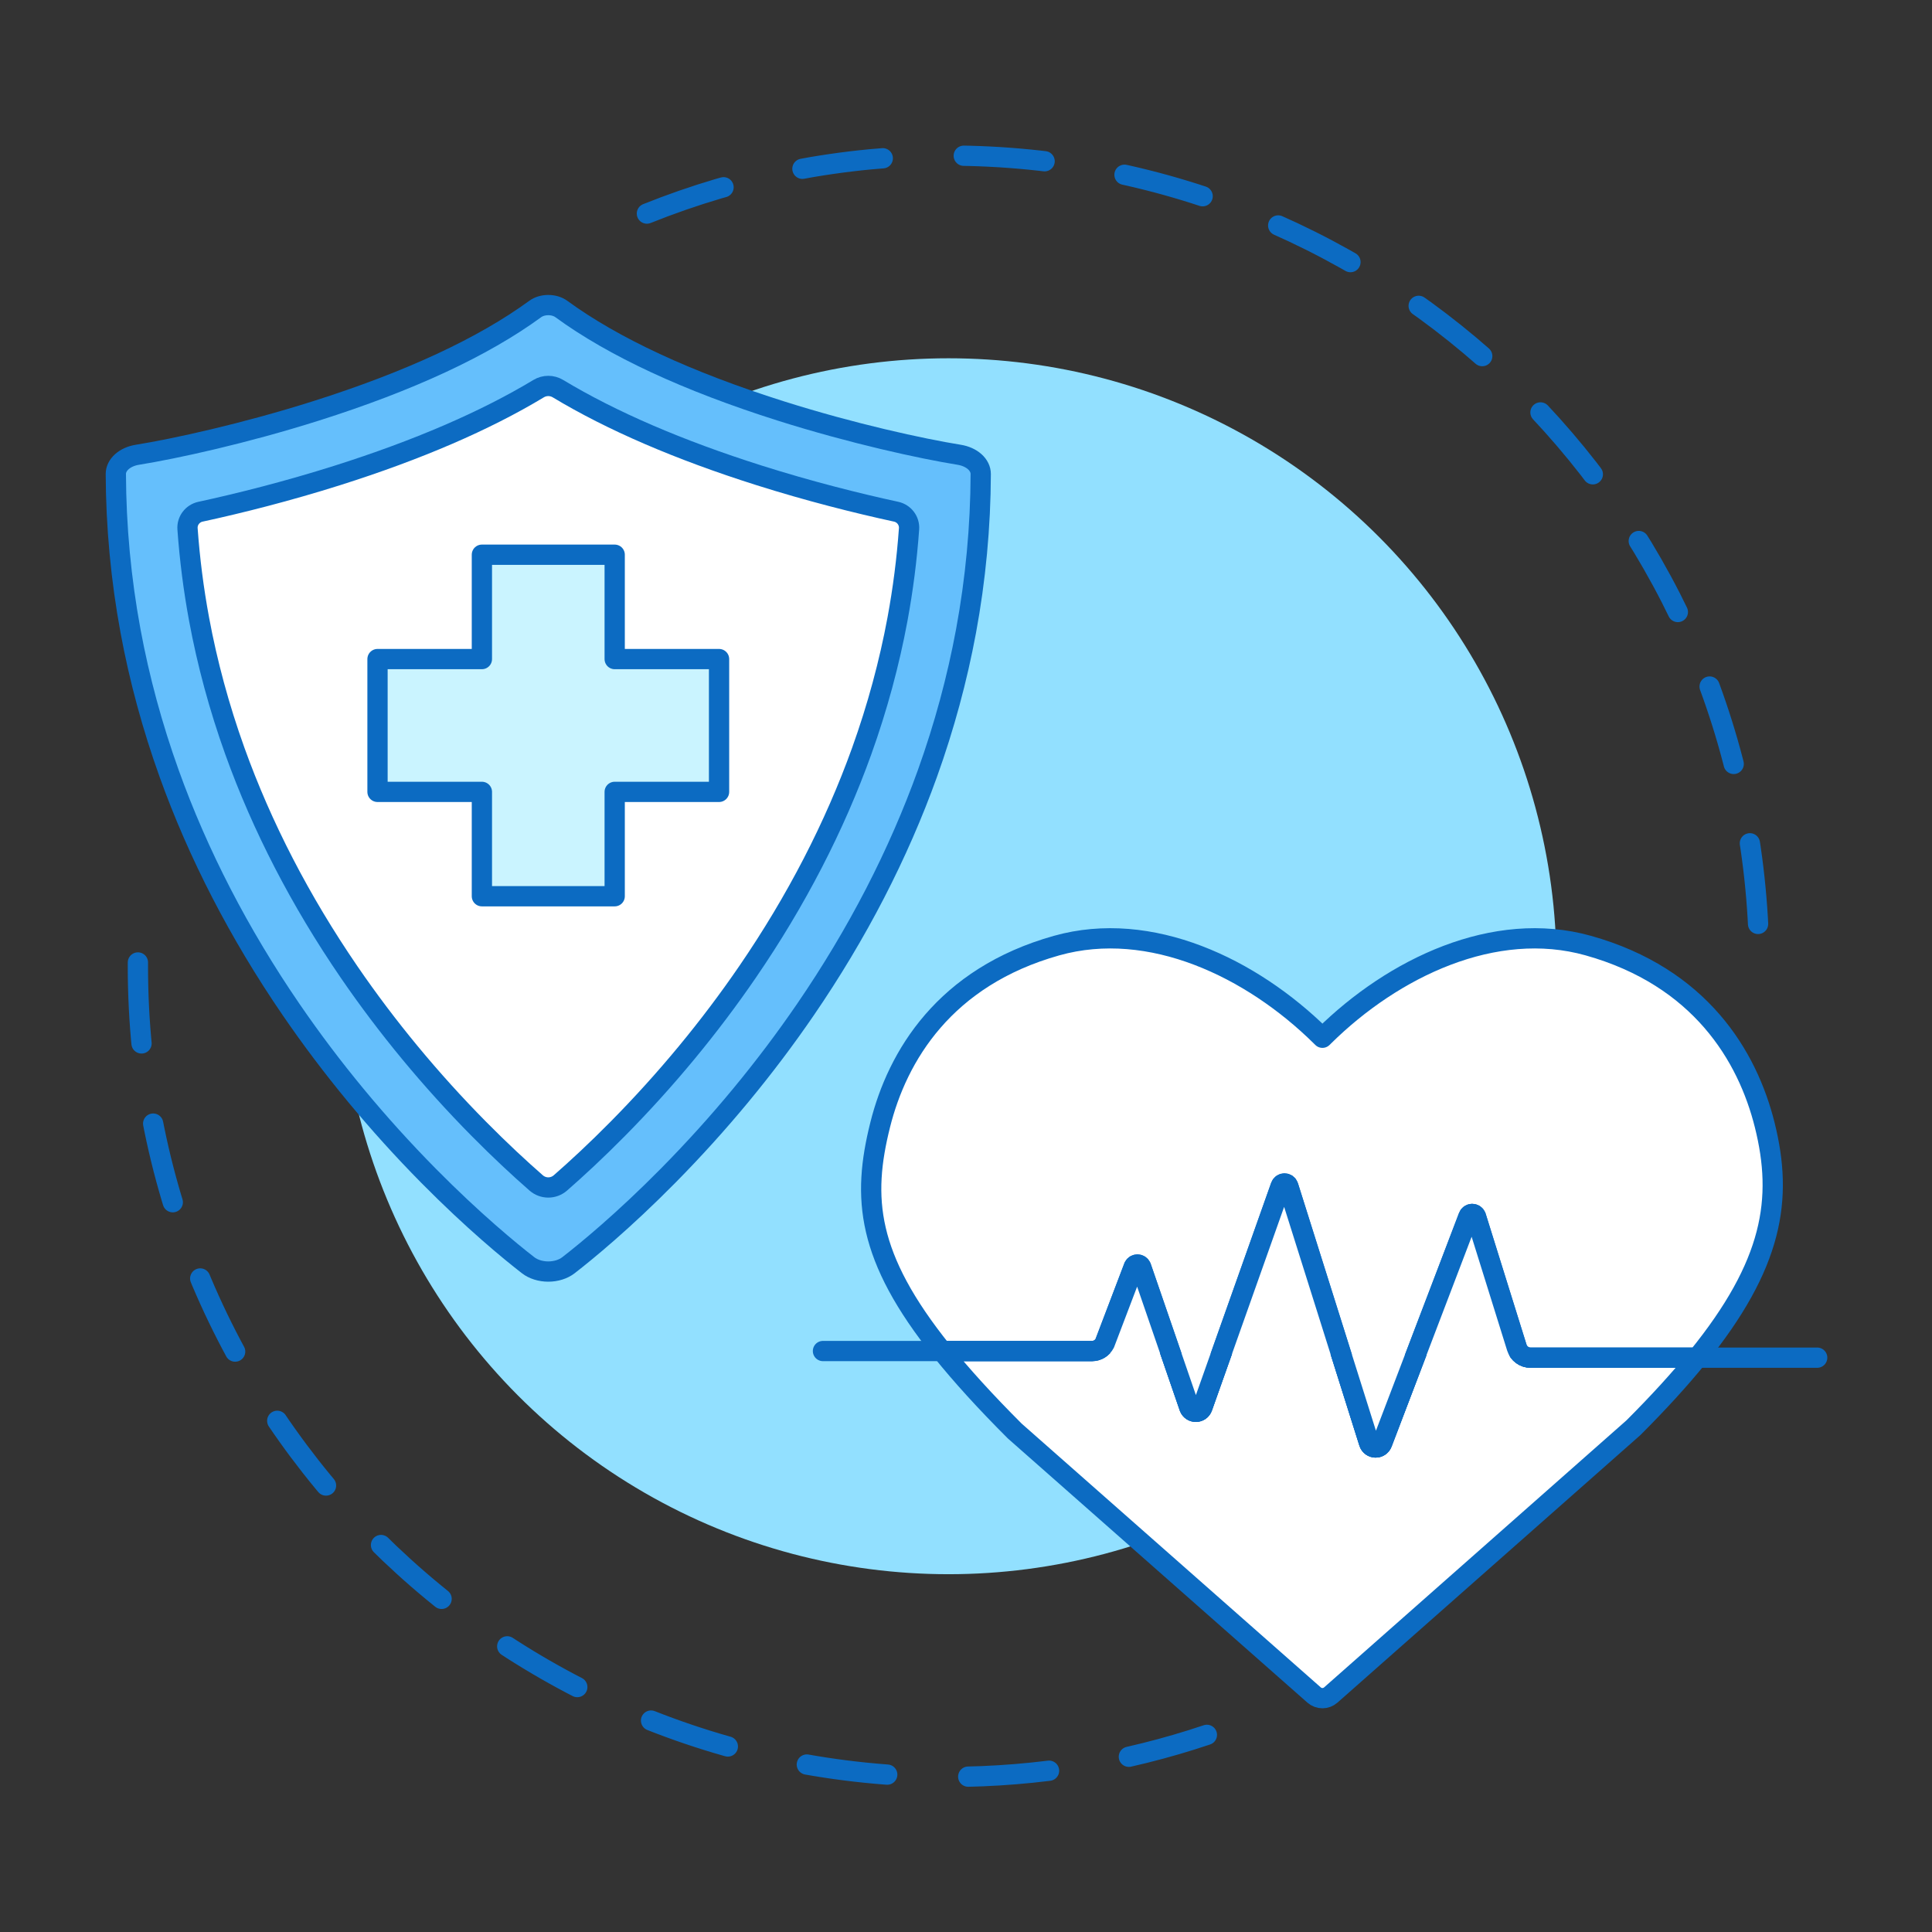 <?xml version="1.0" encoding="UTF-8"?> <!-- Generator: Adobe Illustrator 23.0.1, SVG Export Plug-In . SVG Version: 6.00 Build 0) --> <svg xmlns="http://www.w3.org/2000/svg" xmlns:xlink="http://www.w3.org/1999/xlink" version="1.1" x="0px" y="0px" viewBox="0 0 1100 1100" style="enable-background:new 0 0 1100 1100;" xml:space="preserve"><rect x="0" y="0" width="1100" height="1100" fill="#333333" stroke="none"/> <style type="text/css"> .st0{fill:#92E0FF;} .st1{fill:none;stroke:#0C6BC2;stroke-width:11.539;stroke-linecap:round;stroke-linejoin:round;stroke-miterlimit:10;stroke-dasharray:46.154;} .st2{fill:#FFFFFF;stroke:#0C6BC2;stroke-width:11.539;stroke-linecap:round;stroke-linejoin:round;stroke-miterlimit:10;} .st3{fill:#65BFFC;stroke:#0C6BC2;stroke-width:11.539;stroke-linejoin:round;stroke-miterlimit:10;} .st4{fill:#CAF4FF;stroke:#0C6BC2;stroke-width:11.539;stroke-linecap:round;stroke-linejoin:round;stroke-miterlimit:10;} </style> <g id="Layer_1"> </g> <g id="Ñëîé_1"> <g> <g> <g> <g> <g> <circle class="st0" cx="540.05" cy="550.14" r="346.15"></circle> </g> </g> </g> </g> <path class="st1" d="M687.15,987.76c-46.2,15.52-95.66,23.93-147.09,23.93c-254.91,0-461.55-206.64-461.55-461.55 c0-4.44,0.06-8.86,0.19-13.27"></path> <path class="st1" d="M368.32,121.6c53.08-21.29,111.04-33.01,171.73-33.01c249.59,0,452.91,198.11,461.28,445.66 c0.18,5.28,0.27,10.57,0.27,15.89"></path> <g> <g> <path class="st2" d="M863.63,767.28l-23.3-74.65c-0.74-1.94-3.48-1.94-4.22,0l-49.21,128.98c-1.33,3.47-6.29,3.33-7.41-0.22 L733.48,675.4c-0.65-2.07-3.56-2.12-4.28-0.08l-44.64,125.89c-1.21,3.41-5.99,3.51-7.34,0.15l-27.53-79.98 c-0.72-1.79-3.21-1.91-4.1-0.2l-16.61,43.64c-1.4,2.7-4.19,4.4-7.24,4.4h-85.45c11.02,13.73,24.65,28.74,41.47,45.55 l170.43,150.3c2.71,2.39,6.78,2.39,9.49,0l172.29-152.15c14.35-14.35,26.4-27.57,36.43-39.92h-94.99 C867.84,773,864.69,770.69,863.63,767.28z"></path> <path class="st2" d="M1004.75,640.48c-9.81-39.26-36.69-84.21-100.47-102.1c-53.38-14.98-111,12.64-150.45,51.59 c-0.3,0.29-0.59,0.59-0.89,0.88c-0.3-0.29-0.59-0.59-0.89-0.88c-39.46-38.95-97.07-66.57-150.45-51.59 c-63.78,17.89-90.66,62.85-100.47,102.1c-10.34,41.36-7.96,75.02,35.17,128.74h85.45c3.04,0,5.84-1.7,7.24-4.4l16.61-43.64 c0.89-1.71,3.38-1.59,4.1,0.2l27.53,79.98c1.35,3.35,6.13,3.25,7.34-0.15l44.64-125.89c0.72-2.04,3.63-1.99,4.28,0.08 l46.01,145.98c1.12,3.55,6.08,3.69,7.41,0.22l49.21-128.98c0.74-1.94,3.48-1.94,4.22,0l23.3,74.65c1.06,3.4,4.21,5.72,7.78,5.72 h94.99C1009.62,719.78,1015.28,682.63,1004.75,640.48z"></path> </g> <path class="st2" d="M1034.63,773H966.4h-94.99c-3.57,0-6.72-2.32-7.78-5.72l-23.3-74.65c-0.74-1.94-3.48-1.94-4.22,0 l-49.21,128.98c-1.33,3.48-6.29,3.33-7.41-0.22L733.48,675.4c-0.65-2.07-3.56-2.12-4.28-0.08l-44.64,125.89 c-1.21,3.41-5.99,3.51-7.34,0.15l-27.53-79.98c-0.72-1.79-3.21-1.91-4.1-0.2l-16.61,43.64c-1.4,2.7-4.19,4.4-7.24,4.4h-91.52 h-61.66"></path> </g> <g> <g> <path class="st3" d="M312.17,723.97c-4.35,0-8.53-1.31-11.48-3.6c-10.23-7.94-31.19-25.12-56.7-50.94 c-29.06-29.42-55.39-61.26-78.25-94.63c-29.55-43.13-52.92-88.37-69.46-134.47c-9.54-26.58-16.93-53.82-21.95-80.97 c-5.45-29.46-8.27-59.56-8.38-89.48c-0.01-2.55,1.22-5.05,3.46-7.04c2.22-1.97,5.34-3.36,8.79-3.91 c21.42-3.45,60.9-12.06,101.7-24.98c53.21-16.85,95.21-36.37,124.84-58.02c1.97-1.44,4.61-2.23,7.43-2.23 c2.82,0,5.45,0.79,7.43,2.23c29.63,21.65,71.63,41.18,124.84,58.02c40.8,12.92,80.28,21.53,101.7,24.98 c3.45,0.56,6.58,1.95,8.79,3.91c2.24,1.99,3.47,4.49,3.46,7.04c-0.1,29.92-2.92,60.02-8.38,89.48 c-5.03,27.15-12.41,54.39-21.95,80.97c-16.55,46.1-39.92,91.34-69.46,134.47c-22.86,33.37-49.19,65.21-78.25,94.63 c-25.51,25.83-46.47,43-56.7,50.94C320.71,722.66,316.52,723.97,312.17,723.97z"></path> <path class="st2" d="M319.07,673.5c-3.96,3.46-9.84,3.46-13.8,0c-9.2-8.05-20.35-18.34-32.7-30.84 c-27.44-27.77-52.28-57.82-73.85-89.29c-27.69-40.43-49.57-82.75-65.02-125.79c-8.85-24.67-15.71-49.93-20.36-75.08 c-3.14-16.96-5.34-34.16-6.57-51.4c-0.33-4.63,2.84-8.77,7.38-9.75c22.15-4.78,49.84-11.77,78.01-20.69 c45.65-14.46,84.03-31.01,114.5-49.38c3.4-2.05,7.62-2.05,11.02,0c30.46,18.35,68.84,34.92,114.5,49.37 c28.16,8.92,55.86,15.9,78.01,20.69c4.54,0.98,7.71,5.12,7.38,9.75c-1.23,17.24-3.43,34.43-6.57,51.4 c-4.66,25.15-11.51,50.41-20.36,75.08c-15.45,43.04-37.32,85.36-65.02,125.79c-21.56,31.47-46.4,61.52-73.84,89.29 C339.42,655.17,328.27,665.46,319.07,673.5z"></path> </g> <g> <polygon class="st4" points="409.4,375.25 349.98,375.25 349.98,315.83 274.37,315.83 274.37,375.25 214.94,375.25 214.94,450.86 274.37,450.86 274.37,510.28 349.98,510.28 349.98,450.86 409.4,450.86 "></polygon> </g> </g> </g> </g> </svg> 